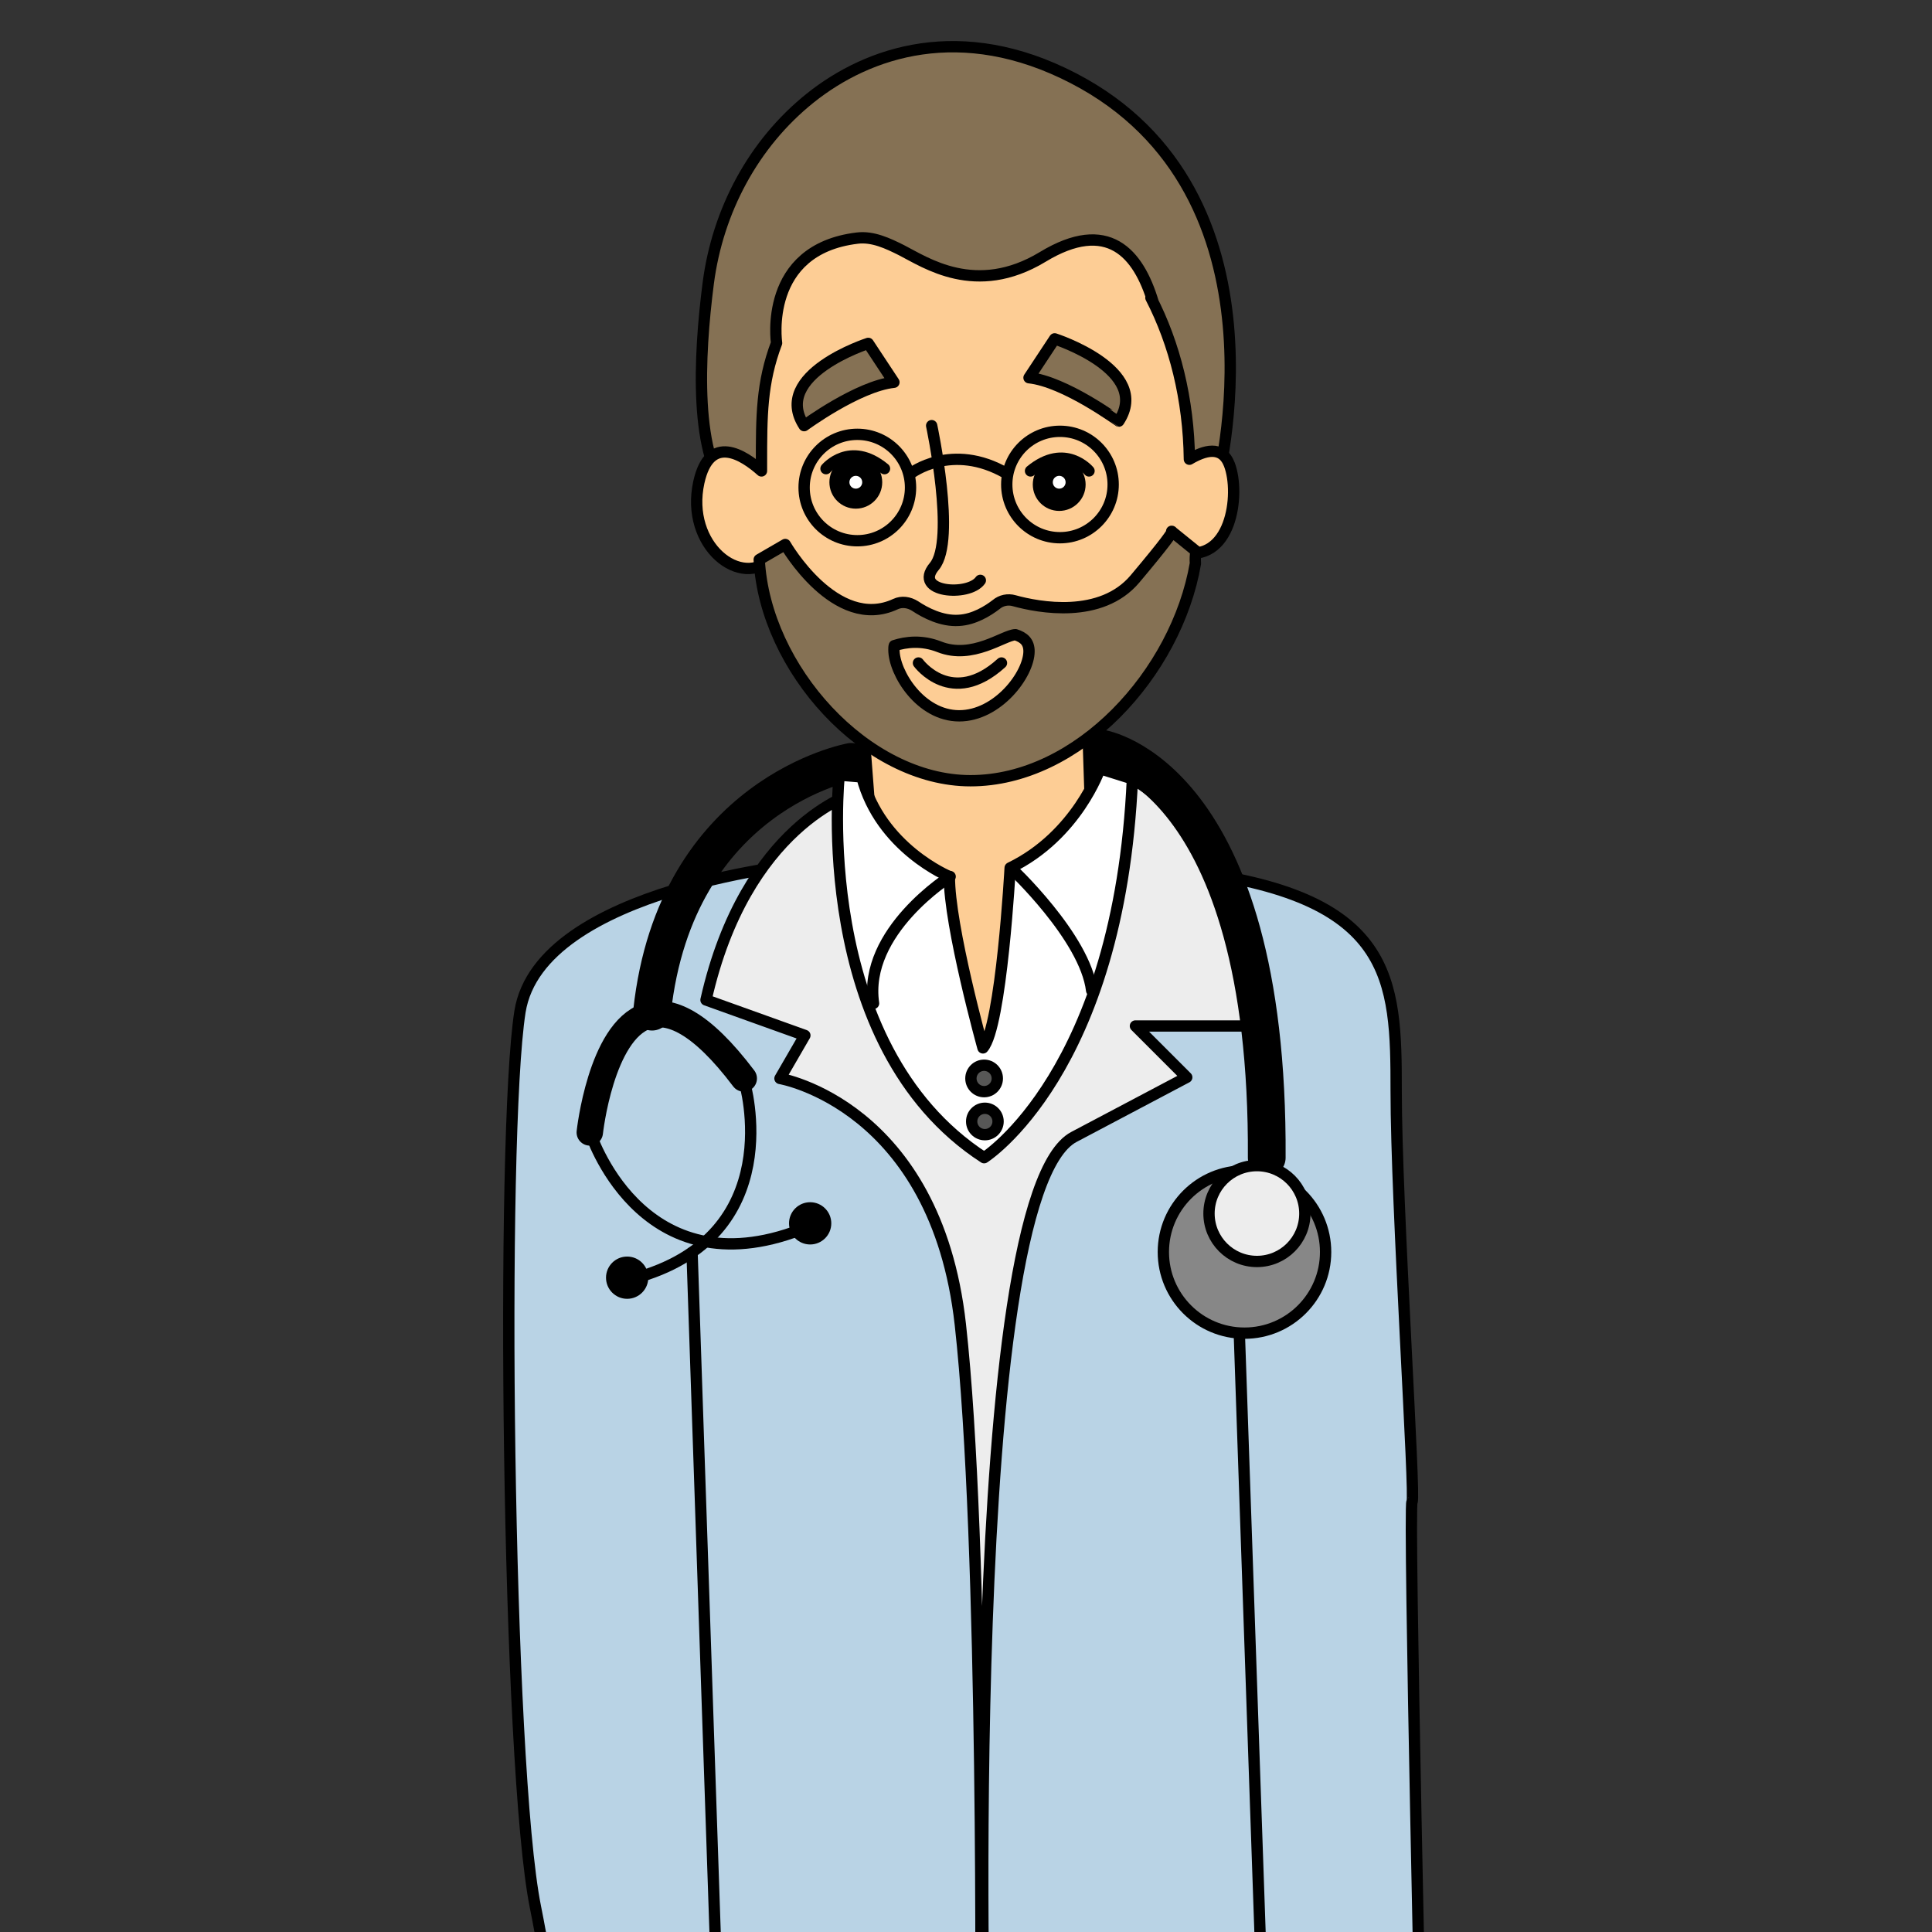<?xml version="1.0" encoding="utf-8"?>
<!-- Generator: Adobe Illustrator 22.1.0, SVG Export Plug-In . SVG Version: 6.00 Build 0)  -->
<svg version="1.1" id="Слой_3" xmlns="http://www.w3.org/2000/svg" xmlns:xlink="http://www.w3.org/1999/xlink" x="0px" y="0px"
	 viewBox="0 0 512 512" style="enable-background:new 0 0 512 512;" xml:space="preserve">
<rect x="0" y="0" width="512" height="512" fill="#333333" stroke="none"/>
<style type="text/css">
	.st0{fill:#B9D3E5;stroke:#000000;stroke-width:3;stroke-linecap:round;stroke-linejoin:round;stroke-miterlimit:10;}
	.st1{fill:#EDEDED;stroke:#000000;stroke-width:3;stroke-linecap:round;stroke-linejoin:round;stroke-miterlimit:10;}
	.st2{fill:none;stroke:#000000;stroke-width:3;stroke-linecap:round;stroke-linejoin:round;stroke-miterlimit:10;}
	.st3{fill:none;stroke:#000000;stroke-width:7;stroke-linecap:round;stroke-linejoin:round;stroke-miterlimit:10;}
	.st4{fill:none;stroke:#000000;stroke-width:10;stroke-linecap:round;stroke-linejoin:round;stroke-miterlimit:10;}
	.st5{fill:#878787;stroke:#000000;stroke-width:3;stroke-miterlimit:10;}
	.st6{fill:#FDCD95;stroke:#000000;stroke-width:3;stroke-linecap:round;stroke-linejoin:round;stroke-miterlimit:10;}
	.st7{fill:#857154;stroke:#000000;stroke-width:3;stroke-linecap:round;stroke-linejoin:round;stroke-miterlimit:10;}
	.st8{fill:#FFFFFF;}
	.st9{fill:#FFFFFF;stroke:#000000;stroke-width:3;stroke-linecap:round;stroke-linejoin:round;stroke-miterlimit:10;}
	.st10{fill:#575756;stroke:#000000;stroke-width:3;stroke-linecap:round;stroke-linejoin:round;stroke-miterlimit:10;}
</style>
<g>
	<path class="st0" d="M214.9,228.7c0,0-71.8,6.3-77.1,39.4c-5.2,33.1-3.4,200.1,4.1,237.3s5.8,61.1,5.8,61.1l156.2-13l73.1,11.2
		c0,0-3.8-166-2.8-166.7s-4.2-78.9-4.2-108.8c0-29.9-0.5-52-56.6-58.5S214.9,228.7,214.9,228.7z"/>
	<path class="st1" d="M226.4,210.2c0,0-28.8,8.2-39.3,54.8l26.2,9.4l-6.6,11.4c0,0,41.3,7,47.8,65.2s5.4,190.4,5.4,190.4l1.1,5.3
		c0,0-6.3-229.6,23.6-245.4s29.9-15.8,29.9-15.8l-13.6-13.6h33.6c0,0-11.7-56.3-36.5-66.4C273.1,195.3,226.4,210.2,226.4,210.2z"/>
	<line class="st2" x1="183.4" y1="331.9" x2="190.1" y2="529.5"/>
	<line class="st2" x1="328.4" y1="352.5" x2="334.5" y2="528.9"/>
	<path class="st3" d="M197.1,285.8c-11.4-15.1-19.7-18.6-25.8-16.5c-12.1,4.1-15,30.8-15,30.8"/>
	<path class="st4" d="M225.6,201.9c0,0-46.5,8.3-52.8,66.2"/>
	<path class="st4" d="M291.9,198.4c0,0,44.4,7,43.8,108.4"/>
	<path class="st2" d="M156.4,300.1c0,0,12.9,40.8,53.8,26.5"/>
	<path class="st2" d="M197.3,286.8c0,0,12.2,41-29.7,52.1"/>
	<circle class="st5" cx="329.8" cy="331.8" r="21.5"/>
	<circle class="st1" cx="333.1" cy="321.6" r="12.7"/>
	<circle cx="214.7" cy="324.2" r="5.6"/>
	<circle cx="166.2" cy="338.6" r="5.6"/>
	<g>
		<path class="st6" d="M228.1,183.2l3.3,43.3c0,0,19.7,46.2,30.2,62.7c0,0,4.9-44.9,27.7-65.7l-1.4-42.5c0,0-20,12.4-27,12.7
			C253.9,193.9,228.1,185.4,228.1,183.2z"/>
		<path class="st7" d="M193.8,131.6l128.6-2.8c0,0,21-77.6-38-108.1c-29.6-15.3-54.2-7.1-69.7,5.3c-15.1,12.1-24.5,29.9-27,49
			C185.2,94.4,183.8,121.6,193.8,131.6z"/>
		<path class="st6" d="M305.6,80.1c-3.9-13-12-22.5-29.3-12c-17.7,10.7-31.1,1.4-37.4-1.8c-3.6-1.8-7.6-3.7-11.7-3.2
			c-25.1,3-21.4,27.7-21.4,27.8c-4,10.6-4,19.3-4,32.1c0,0.6,0,1.2,0,1.8c-4.7-4.2-13.7-10.1-16.6,3c-3.7,16.9,11.4,28.5,19.5,20
			c7.6,30.6,28.8,52.6,53.8,52.6c25.5,0,47-22.8,54.2-54.2v0c13.6,3.5,16.1-15.2,13.1-23.1c-2-5.2-6.7-3.7-10.6-1.4
			c-0.2-15.9-3.9-30.6-10.2-42.8c0,0,0,0,0,0"/>
		<path class="st7" d="M316.9,146l-6.3-5.1c0-0.1-0.1-0.1-0.1-0.1l0.1,0.1c-0.1,0.4-1.3,2.4-9.8,12.5c-9,10.7-25.5,7.6-32,5.8
			c-1.7-0.5-3.5-0.1-4.8,1c-2.2,1.7-5.9,4-9.9,4.2c-4.5,0.3-8.9-2-11.6-3.8c-1.6-1-3.5-1.3-5.2-0.5c-15.9,7.4-29.2-15.8-29.2-15.8
			l-6.9,4c1.5,28.8,28.3,58.6,56,58.6c28.5,0,54.6-28.5,59.6-57.6C316.7,148.2,316.8,147.1,316.9,146z"/>
		<path class="st6" d="M269.1,168.2c-3.1,0.1-11.4,6.7-20.2,3.2c-4.6-1.8-8.8-1.3-11.9-0.3c-0.1,0.3-0.1,0.7-0.1,1.1
			c0,6.1,7,17.5,17.3,17.5c10.2,0,18.5-11,18.5-17.1C272.7,170.1,271.3,168.9,269.1,168.2L269.1,168.2"/>
		<path class="st7" d="M236.9,101.3l-6.8-10.3c0,0-25.8,8.3-17,21.8C213.1,112.8,227.4,102.3,236.9,101.3z"/>
		<path class="st7" d="M272.7,100.1l6.8-10.3c0,0,25.8,8.3,17,21.8C296.4,111.6,282.2,101.1,272.7,100.1z"/>
		<circle class="st2" cx="227.2" cy="129.2" r="14.1"/>
		<circle class="st2" cx="280.9" cy="128.4" r="14.1"/>
		<circle cx="226.8" cy="127.8" r="7"/>
		<circle class="st8" cx="226.8" cy="127.8" r="1.7"/>
		<path class="st2" d="M218.9,124.2c0,0,6.3-7.6,15.5,0"/>
		<circle cx="280.7" cy="128.4" r="7"/>
		<path class="st2" d="M288.6,124.8c0,0-6.3-7.6-15.5,0"/>
		<circle class="st8" cx="280.7" cy="127.8" r="1.7"/>
		<path class="st2" d="M246.9,112.8c0,0,6.5,30.4,0.7,37.3s9.1,8.1,12.2,3.7"/>
		<path class="st2" d="M241.3,125.5c0,0,10.9-8.5,25.5,0"/>
		<path class="st2" d="M243.4,175.7c0,0,8.8,12,22,0"/>
	</g>
	<path class="st9" d="M222.4,205.4c0,0-7.7,71.5,38.4,101.4c0,0,35.8-22.5,39.3-100.4l-8.6-2.7c0,0-6.1,17.7-23.8,26.3
		c0,0-2.3,42.1-7.2,47.7c0,0-9-32.4-8.9-45.4c0,0-18.3-7.5-23.2-26.4L222.4,205.4z"/>
	<path class="st2" d="M251.8,232.3c0,0-23.1,14.5-20.3,33.6"/>
	<path class="st2" d="M267.9,230c0,0,19.7,18.4,21.4,32.5"/>
	<circle class="st10" cx="260.8" cy="285.8" r="3.5"/>
	<circle class="st10" cx="261" cy="297.2" r="3.5"/>
</g>
</svg>
